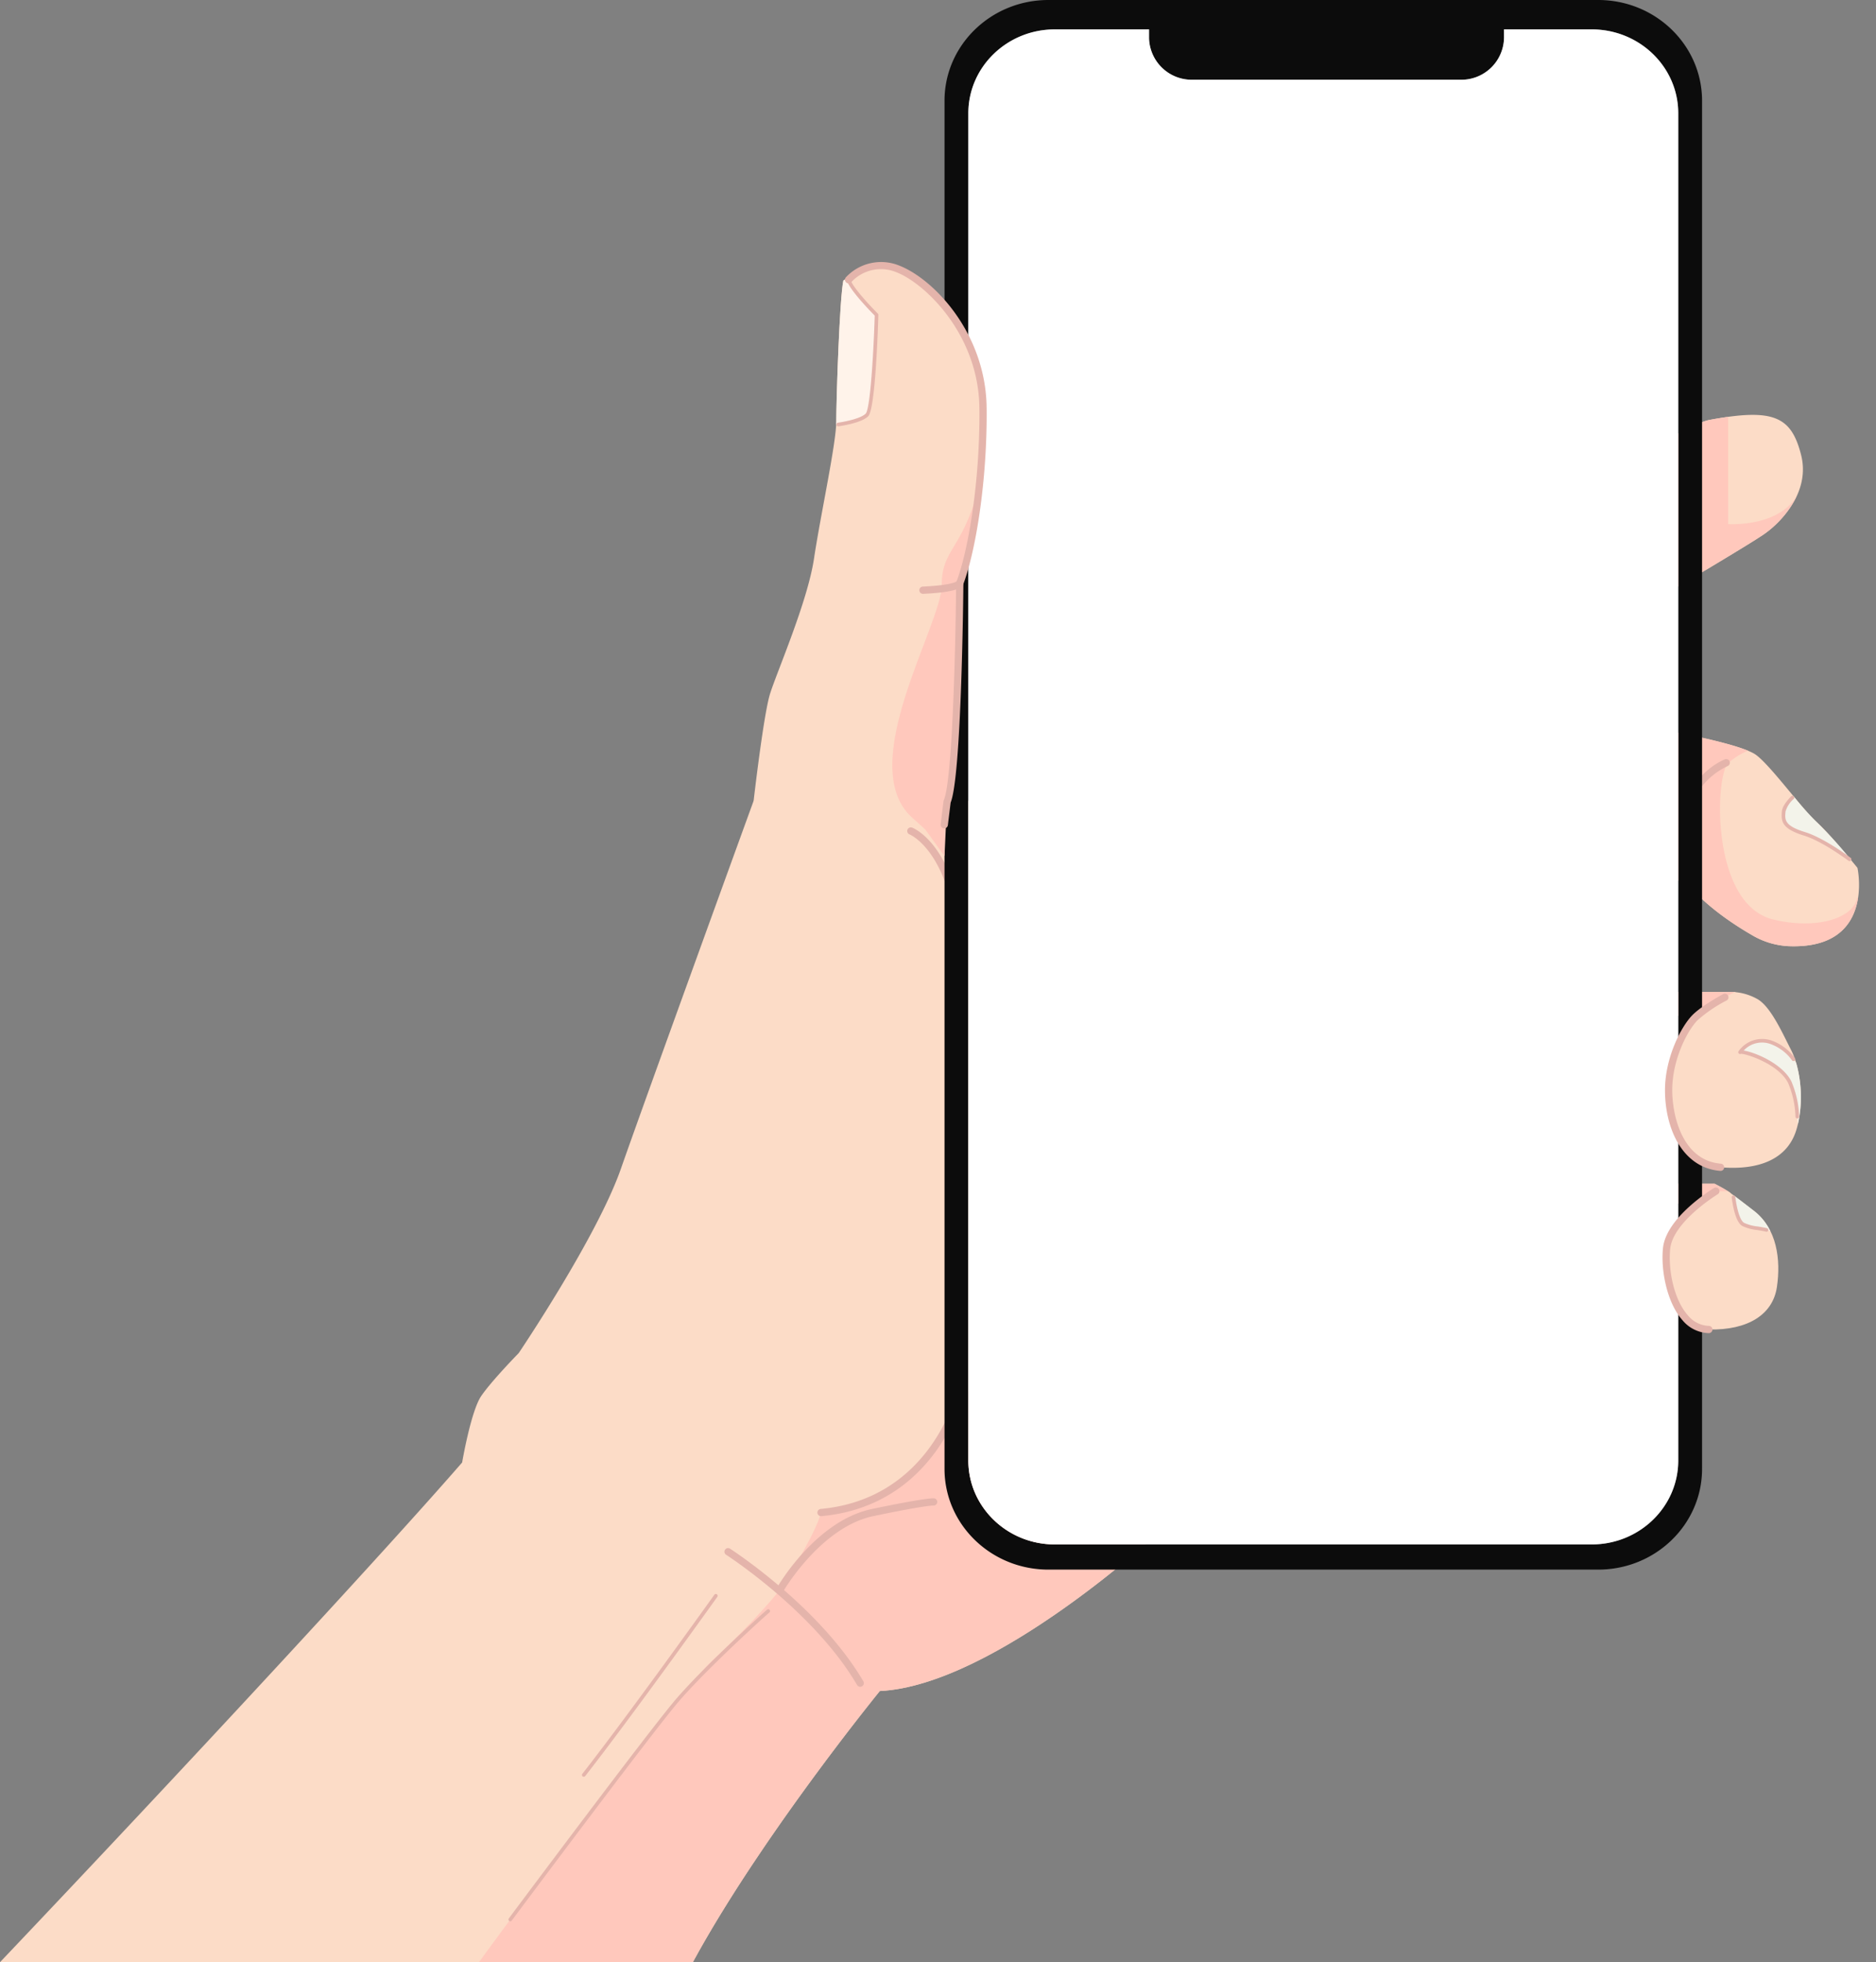 <?xml version="1.0" encoding="UTF-8"?><svg xmlns="http://www.w3.org/2000/svg" xmlns:xlink="http://www.w3.org/1999/xlink" data-name="Layer 1" height="500.0" preserveAspectRatio="xMidYMid meet" version="1.0" viewBox="9.6 0.0 478.3 500.0" width="478.3" zoomAndPan="magnify"><rect x="9.6" y="0.0" width="478.3" height="500.0" fill="#808080" stroke="none"/><g data-name="2"><g id="change1_1"><path d="M483.172,221.132s-7.071-8.735-10.5-11.751-11.646-14.35-15.39-17.054-21.214-5.892-21.214-5.892V150.246s19.273-11.369,23.294-14.142,11.924-10.538,9.428-20.243-6.932-11.924-23.293-8.874-144.2,97.056-144.2,97.056H201.744s-27.73,76.259-33.831,93.729-26.067,47-26.067,47-6.932,7.071-9.567,10.953-4.852,16.916-4.852,16.916C107.938,395.056,57.269,449.8,9.573,500H186.23c17.359-31.964,47.681-69.123,47.681-69.123,29.533-1.455,72.1-41.318,72.1-41.318l130.749-82.914h14.073V304.08c-.555-.693-4.091-2.461-4.091-2.461h-9.774V258.811H452.01v-3.259l-.034-2.807H435.857V224.356h3.328c4.764,6.173,12.3,11.135,17.047,13.877a20.292,20.292,0,0,0,9.221,2.846C487.833,242.062,483.172,221.132,483.172,221.132Z" fill="#fcdcc7"/></g><g id="change2_1"><path d="M253.253,354.619s-3.12,13.1-9.983,20.174S218.937,385.4,218.937,385.4c-1.664,6.239-10.4,19.55-10.4,19.55s-5.408,7.071-17.054,17.886c-9.279,8.616-45.462,57.592-59.8,77.164H186.23c17.359-31.964,47.681-69.123,47.681-69.123,29.533-1.455,72.1-41.318,72.1-41.318l26.482-16.793V354.619Z" fill="#ffc8bc"/></g><g id="change2_2"><path d="M461.75,234.3c-16.108-3.842-14.87-36.708-11.542-39.828a16.505,16.505,0,0,1,5.081-3.179c-5.853-2.422-19.224-4.862-19.224-4.862V150.246s19.273-11.369,23.294-14.142a25.7,25.7,0,0,0,8.382-9.838c-4.673,8.151-17.533,7.273-17.533,7.273V106.221c-1.459.2-3.008.448-4.714.766-1.865.348-5.232,1.923-9.637,4.358V307.217l.9-.572h14.073V304.08c-.555-.693-4.091-2.461-4.091-2.461h-9.774V258.811H452.01v-3.259l-.034-2.807H435.857V224.356h3.328c4.764,6.173,12.3,11.135,17.047,13.877a20.292,20.292,0,0,0,9.221,2.846c13.162.578,16.948-6.413,17.853-12.279l-.238-.007C482.236,233.784,473.085,237.008,461.75,234.3Z" fill="#ffc8bc"/></g><g id="change3_1"><path d="M218.935,386.324a.924.924,0,0,1-.083-1.845c28.289-2.609,34.685-29.787,34.746-30.061a.925.925,0,0,1,1.806.4c-.065.287-6.729,28.766-36.382,31.5C218.993,386.322,218.964,386.324,218.935,386.324Z" fill="#e4b4ab"/></g><g id="change3_2"><path d="M228.919,429.792a.925.925,0,0,1-.8-.457c-10.985-18.716-33.168-33.031-33.392-33.174a.924.924,0,1,1,1-1.556c.225.145,22.776,14.689,33.991,33.795a.925.925,0,0,1-.8,1.392Z" fill="#e4b4ab"/></g><g id="change3_3"><path d="M208.538,405.874a.911.911,0,0,1-.462-.124.922.922,0,0,1-.337-1.262c.4-.695,9.983-17.03,24.159-19.993,13.407-2.8,15.58-2.744,15.856-2.717a.924.924,0,0,1,.8,1.035.939.939,0,0,1-1.034.8c-.035,0-2.116-.05-15.243,2.692-13.36,2.793-22.845,18.946-22.939,19.108A.924.924,0,0,1,208.538,405.874Z" fill="#e4b4ab"/></g><g id="change3_4"><path d="M158.441,452.72a.471.471,0,0,1-.285-.1.465.465,0,0,1-.079-.65c12.1-15.47,33.44-45.329,33.655-45.628a.455.455,0,0,1,.645-.107.463.463,0,0,1,.106.645c-.213.3-21.565,30.175-33.677,45.661A.467.467,0,0,1,158.441,452.72Z" fill="#e4b4ab"/></g><g id="change3_5"><path d="M139.7,489.556a.462.462,0,0,1-.37-.738c.353-.475,35.556-47.624,42.543-55.793,7.1-8.3,21.987-21.8,23.318-22.886a.462.462,0,0,1,.585.715c-1.323,1.083-16.133,14.513-23.2,22.771-6.969,8.147-42.152,55.271-42.507,55.745A.464.464,0,0,1,139.7,489.556Z" fill="#e4b4ab"/></g><g id="change3_6"><path d="M439.877,205.8a.924.924,0,0,1-.855-1.275c3.444-8.387,10.1-10.947,10.38-11.052a.924.924,0,0,1,.647,1.731,18.4,18.4,0,0,0-9.316,10.022A.926.926,0,0,1,439.877,205.8Z" fill="#e4b4ab"/></g><g id="change3_7"><path d="M252,227.014a.927.927,0,0,1-.879-.638c-3.733-11.4-9.576-13.749-9.633-13.771a.925.925,0,0,1,.641-1.735c.272.1,6.706,2.584,10.75,14.932a.926.926,0,0,1-.592,1.167A.95.95,0,0,1,252,227.014Z" fill="#e4b4ab"/></g><g id="change4_1"><path d="M443.552,25.665V374.276c0,14.169-11.864,25.665-26.488,25.665H276.9c-14.624,0-26.488-11.5-26.488-25.665V25.665C250.411,11.5,262.275,0,276.9,0H417.064C431.688,0,443.552,11.5,443.552,25.665Zm-6.07,346.472V28.873c0-11.817-9.878-21.387-22.073-21.387H393.06V9.624a10.874,10.874,0,0,1-11.037,10.694H313.6A10.873,10.873,0,0,1,302.559,9.624V7.486H278.554c-12.195,0-22.073,9.57-22.073,21.387V372.137c0,11.817,9.878,21.388,22.073,21.388H415.409C427.6,393.525,437.482,383.954,437.482,372.137Z" fill="#0c0c0c"/></g><g id="change5_1"><path d="M437.482,28.873V372.137c0,11.817-9.878,21.388-22.073,21.388H278.554c-12.195,0-22.073-9.571-22.073-21.388V28.873c0-11.817,9.878-21.387,22.073-21.387h24.005V9.624A10.873,10.873,0,0,0,313.6,20.318h68.427A10.874,10.874,0,0,0,393.06,9.624V7.486h22.349C427.6,7.486,437.482,17.056,437.482,28.873Z" fill="#fff"/></g><g id="change1_2"><path d="M451.872,252.783s-7.384,3.671-10.191,6.582-6.656,10.5-6.656,18.406,3.328,18.822,13.242,19.654,16.984-2.149,19.272-9.359,1.04-16.014-1.248-20.451-5.327-11.426-8.908-13.206A14.248,14.248,0,0,0,451.872,252.783Z" fill="#fcdcc7"/></g><g id="change1_3"><path d="M447.066,303.507s-11.781,7.125-12.561,14.612,2.463,20.469,10.763,20.642c9.983.208,16.327-3.8,17.366-10.815s0-14.869-5.771-19.342c-5.464-4.236-6.678-5.058-6.678-5.058Z" fill="#fcdcc7"/></g><g id="change6_1"><path d="M464.373,206.719c-.208,2.156-.416,3.98,5.3,5.747,4.169,1.289,9.483,4.989,12.074,6.911a115.558,115.558,0,0,0-9.058-10,70.325,70.325,0,0,1-5.775-6.471C465.765,204.051,464.486,205.55,464.373,206.719Z" fill="#f3f3ea"/></g><g id="change6_2"><path d="M461.358,265.656a6.815,6.815,0,0,0-8.111,2.444c.935-.416,10.087,2.392,12.686,7.695,1.452,2.961,1.9,7.41,2.009,10.765a31.7,31.7,0,0,0-.4-15.72A12.957,12.957,0,0,0,461.358,265.656Z" fill="#f3f3ea"/></g><g id="change6_3"><path d="M460.946,313.682a14.415,14.415,0,0,0-4.06-5.078c-2.734-2.119-4.4-3.383-5.389-4.118.316,2.626,1.032,6.625,2.547,7.5C455.73,312.955,458.684,312.877,460.946,313.682Z" fill="#f3f3ea"/></g><g id="change3_8"><path d="M481.17,219.413a.457.457,0,0,1-.271-.088c-2.593-1.887-7.514-5.229-11.36-6.417-5.621-1.738-5.881-3.581-5.629-6.194.1-1.032.9-2.3,2.362-3.809a.463.463,0,0,1,.664.646,6.808,6.808,0,0,0-2.1,3.214c-.2,2.114-.343,3.614,4.983,5.259,3.972,1.229,8.991,4.632,11.626,6.553a.462.462,0,0,1-.27.836Z" fill="#e4b4ab"/></g><g id="change3_9"><path d="M467.835,284.989a.463.463,0,0,1-.462-.429A23.99,23.99,0,0,0,465.517,276c-2.481-5.061-11.32-7.688-12.1-7.469a.449.449,0,0,1-.528-.123.472.472,0,0,1-.036-.551,7.354,7.354,0,0,1,8.648-2.639,12.373,12.373,0,0,1,5.73,4.414.462.462,0,0,1-.729.567,11.488,11.488,0,0,0-5.294-4.1,6.349,6.349,0,0,0-7.037,1.578c2.9.45,9.944,3.371,12.176,7.918A24.963,24.963,0,0,1,468.3,284.5a.461.461,0,0,1-.429.492A.183.183,0,0,1,467.835,284.989Z" fill="#e4b4ab"/></g><g id="change3_10"><path d="M459.982,313.857a.412.412,0,0,1-.112-.015c-.719-.176-1.488-.3-2.235-.422a11.668,11.668,0,0,1-3.824-1.036c-1.238-.715-2.145-3.152-2.7-7.242a.465.465,0,0,1,.4-.52.473.473,0,0,1,.52.4c.487,3.63,1.307,6.022,2.242,6.562a11.091,11.091,0,0,0,3.51.926c.765.123,1.556.251,2.311.439a.462.462,0,0,1-.112.91Z" fill="#e4b4ab"/></g><g id="change3_11"><path d="M448.265,298.349c-.025,0-.051,0-.076,0-9.734-.814-14.089-10.92-14.089-20.574,0-8.187,4.044-16.067,6.915-19.046,1.8-1.865,5.289-3.979,7.9-5.425a.924.924,0,0,1,.9,1.617,35.256,35.256,0,0,0-7.471,5.091c-2.653,2.755-6.394,10.089-6.394,17.763,0,6.572,2.61,17.913,12.392,18.733a.924.924,0,0,1-.076,1.845Z" fill="#e4b4ab"/></g><g id="change3_12"><path d="M445.268,339.684h-.018a9.011,9.011,0,0,1-6.719-3.33c-3.983-4.512-5.521-12.811-4.947-18.33.819-7.854,12.507-15.008,13.006-15.308a.924.924,0,0,1,.956,1.582c-.115.068-11.4,6.977-12.121,13.917-.534,5.127.856,12.8,4.492,16.914a7.236,7.236,0,0,0,5.369,2.707.924.924,0,0,1-.018,1.848Z" fill="#e4b4ab"/></g><g id="change1_4"><path d="M201.051,209.451l.693-5.408s2.5-21.768,4.159-27.175,9.567-23.433,11.231-34.525,5.685-29.394,5.685-35.079.832-31.058,1.8-35.772c0,0,.832-.693,1.318-.208a11.261,11.261,0,0,1,12.548-2.773c7.695,2.981,21.525,16.257,21.733,35.391s-2.911,36.812-5.927,44.715c0,0-.416,49.4-3.224,55.634l-.728,5.893Z" fill="#fcdcc7"/></g><g id="change2_3"><path d="M251.052,204.251c2.808-6.239,3.224-55.634,3.224-55.634,1.9-4.983,3.842-13.857,4.966-24.529-4.47,16.358-9.542,15.748-9.542,25.049,0,9.983-22.167,45.617-7.695,59.066.669.621,2.927,2.576,3.553,3.223l4.853,6.708Z" fill="#ffc8bc"/></g><g id="change7_1"><path d="M230.643,105.712c1.746-1.775,2.439-25.485,2.439-25.485s-6.412-6.365-7.14-8.943c-.486-.485-1.318.208-1.318.208-.97,4.714-1.8,30.088-1.8,35.772,0,.286-.017.625-.037.971h0S228.9,107.487,230.643,105.712Z" fill="#fff3ea"/></g><g id="change3_13"><path d="M223.312,108.624a.462.462,0,0,1-.069-.919c2.714-.405,6-1.224,7.072-2.318,1.17-1.19,2.027-15.861,2.3-24.974-.981-.984-6.418-6.526-7.117-9a.461.461,0,1,1,.888-.249c.571,2.018,5.263,6.994,7.021,8.739a.461.461,0,0,1,.137.342c-.117,3.99-.788,23.984-2.572,25.8-1.511,1.537-5.813,2.319-7.592,2.582A.408.408,0,0,1,223.312,108.624Z" fill="#e4b4ab"/></g><g id="change3_14"><path d="M250.343,211.069a.759.759,0,0,1-.115-.008.924.924,0,0,1-.8-1.03l.728-5.893a.9.9,0,0,1,.074-.265c2.157-4.795,3-38.245,3.143-55.263a.92.92,0,0,1,.062-.321c3.067-8.041,6.066-25.867,5.865-44.376-.2-18.7-13.87-31.722-21.144-34.54a10.275,10.275,0,0,0-11.509,2.51.924.924,0,0,1-1.41-1.194,12.293,12.293,0,0,1,13.587-3.038c8.882,3.439,22.119,17.337,22.325,36.241.2,18.624-2.82,36.623-5.929,44.9-.032,3.638-.5,48.979-3.246,55.7l-.711,5.763A.925.925,0,0,1,250.343,211.069Z" fill="#e4b4ab"/></g><g id="change3_15"><path d="M244.934,151.309a.923.923,0,0,1-.041-1.846c6.828-.311,8.359-1.145,8.6-1.317a.947.947,0,0,1,.937-.442.924.924,0,0,1,.773,1.055c-.081.519-.325,2.1-10.231,2.549Z" fill="#e4b4ab"/></g></g></svg>